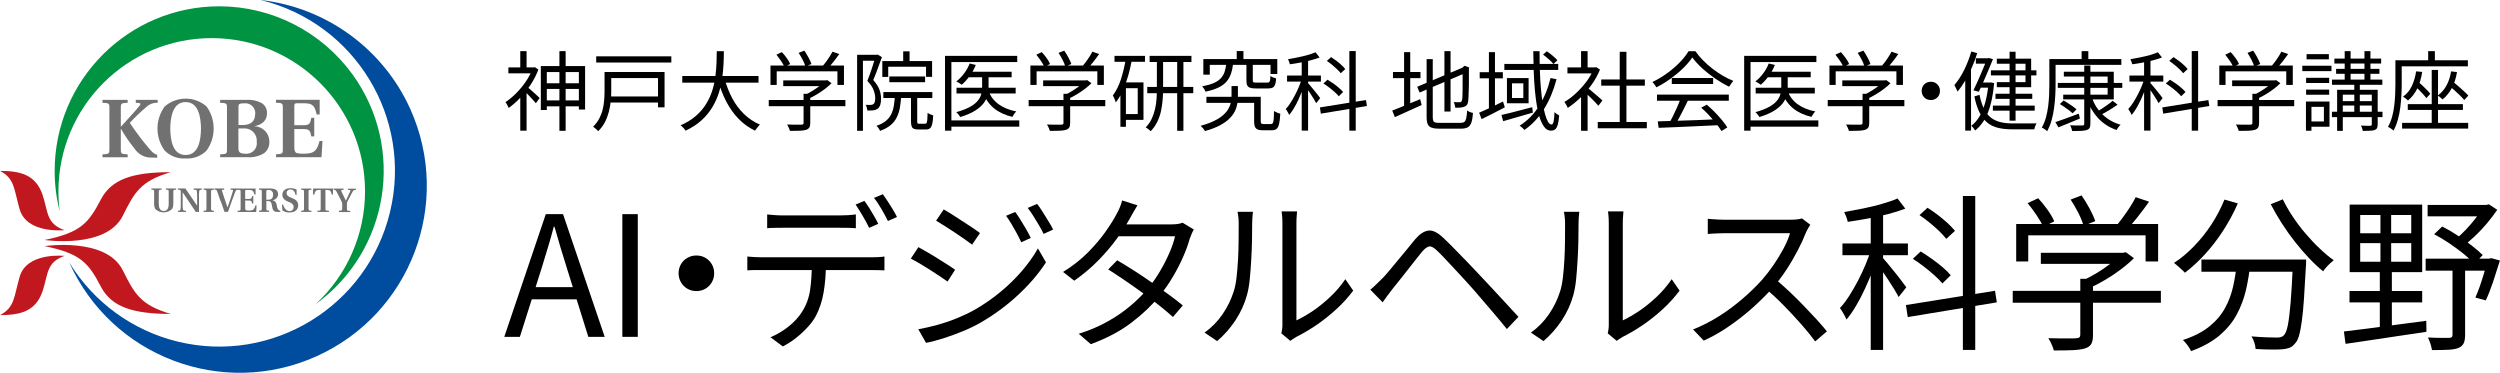 <?xml version="1.0" encoding="UTF-8"?>
<svg id="_レイヤー_2" data-name="レイヤー 2" xmlns="http://www.w3.org/2000/svg" viewBox="0 0 317.43 47.34">
  <defs>
    <style>
      .cls-1 {
        fill: #c1181f;
      }

      .cls-1, .cls-2, .cls-3, .cls-4, .cls-5 {
        stroke-width: 0px;
      }

      .cls-2 {
        fill: #000;
      }

      .cls-3 {
        fill: #009341;
      }

      .cls-4 {
        fill: #727171;
      }

      .cls-5 {
        fill: #004c9e;
      }
    </style>
  </defs>
  <g id="_フッター" data-name="フッター">
    <g>
      <g>
        <g>
          <path class="cls-2" d="M67.59,8.56h.17l.15-.03.45.3c-.25.67-.58,1.31-.98,1.92-.41.61-.85,1.17-1.34,1.68-.48.51-.97.93-1.45,1.28-.03-.08-.07-.17-.12-.26s-.1-.19-.15-.28c-.05-.09-.1-.16-.15-.2.46-.3.91-.67,1.36-1.12s.85-.94,1.22-1.47c.37-.54.65-1.08.86-1.63v-.17ZM64.55,8.56h3.32v.75h-3.32v-.75ZM66.06,6.49h.8v2.44h-.8v-2.44ZM66.06,11.86l.8-.98v5.71h-.8v-4.73ZM66.95,11.05c.08.05.19.14.34.27s.3.27.47.42c.17.15.32.29.46.42.14.13.24.22.3.28l-.48.67c-.08-.1-.19-.23-.32-.37s-.28-.3-.43-.47c-.15-.17-.3-.32-.44-.46s-.25-.25-.34-.34l.46-.41ZM68.67,8.39h5.62v5.52h-.79v-4.76h-4.07v4.82h-.76v-5.58ZM69.06,12.75h4.96v.75h-4.96v-.75ZM69.07,10.57h4.83v.72h-4.83v-.72ZM71.03,6.49h.79v10.12h-.79V6.49Z"/>
          <path class="cls-2" d="M76.77,9.14h.84v2.51c0,.37-.02.78-.07,1.23-.04.44-.12.89-.24,1.34s-.28.88-.5,1.3c-.22.42-.5.8-.85,1.14-.04-.06-.1-.12-.18-.2-.08-.07-.16-.15-.25-.21-.08-.07-.16-.12-.21-.16.32-.32.58-.67.78-1.04.19-.37.34-.75.43-1.14.1-.39.16-.78.19-1.17.03-.38.05-.75.05-1.09v-2.5ZM75.7,7.15h9.54v.79h-9.54v-.79ZM77.26,12.25h6.65v.77h-6.65v-.77ZM77.32,9.14h7.06v4.49h-.83v-3.72h-6.24v-.77Z"/>
          <path class="cls-2" d="M91.02,6.5h.89c0,.48-.01,1.01-.04,1.59-.03.58-.08,1.19-.17,1.82s-.23,1.26-.43,1.89-.48,1.25-.84,1.84c-.36.59-.81,1.14-1.36,1.64s-1.22.94-2.02,1.31c-.07-.11-.16-.23-.28-.36-.12-.13-.24-.24-.35-.32.78-.34,1.43-.74,1.96-1.21s.97-.98,1.3-1.54c.34-.56.6-1.13.78-1.73.18-.59.31-1.19.38-1.78.07-.59.12-1.15.14-1.69.02-.54.03-1.02.03-1.46ZM86.63,9.65h9.68v.85h-9.68v-.85ZM91.99,9.99c.25.89.58,1.71.98,2.48.41.77.91,1.44,1.5,2.01s1.26,1.02,2.02,1.34c-.07.06-.14.13-.21.23-.08.09-.15.18-.23.28-.07.1-.13.18-.18.26-.79-.38-1.49-.88-2.1-1.51-.6-.62-1.12-1.35-1.55-2.18s-.78-1.73-1.06-2.72l.81-.2Z"/>
          <path class="cls-2" d="M97.61,12.7h9.73v.78h-9.73v-.78ZM97.83,8.32h9.33v2.46h-.83v-1.72h-7.71v1.72h-.79v-2.46ZM98.59,6.94l.69-.32c.21.23.42.48.62.76.2.28.35.53.43.75l-.73.36c-.09-.21-.23-.47-.43-.76-.2-.29-.4-.56-.59-.8ZM99.45,10.21h5.46v.73h-5.46v-.73ZM102.04,11.91h.84v3.71c0,.25-.04.44-.12.57s-.22.23-.42.3c-.2.06-.46.09-.79.11-.33.01-.74.02-1.25.02-.03-.12-.08-.25-.15-.41-.07-.15-.14-.29-.21-.4.29,0,.55.01.8.02.25,0,.46,0,.64,0s.31,0,.38,0c.11,0,.18-.03.22-.06.04-.03.05-.09.05-.16v-3.7ZM101.41,6.71l.72-.28c.18.26.36.56.53.88.17.32.3.59.37.82l-.77.31c-.06-.23-.17-.52-.34-.84s-.34-.62-.51-.88ZM104.66,10.21h.2l.18-.04.54.4c-.25.25-.54.5-.86.74-.33.25-.67.47-1.03.69s-.71.4-1.06.55c-.06-.08-.13-.17-.23-.26-.09-.09-.17-.17-.24-.22.31-.14.62-.3.94-.5.32-.19.61-.39.89-.6.27-.21.5-.41.67-.6v-.15ZM105.69,6.56l.87.3c-.23.34-.49.68-.76,1.02-.27.34-.53.64-.75.88l-.66-.29c.15-.17.3-.37.47-.59s.32-.45.47-.68.27-.45.37-.64Z"/>
          <path class="cls-2" d="M108.84,6.96h2.58v.75h-1.85v8.9h-.74V6.96ZM111.18,6.96h.14l.12-.03.54.32c-.11.3-.23.62-.35.96s-.25.68-.37,1.01c-.13.33-.25.65-.38.94.4.46.67.88.8,1.27.13.39.19.76.19,1.11,0,.29-.03.55-.1.77-.07.22-.18.38-.34.5-.07.05-.16.09-.26.13s-.2.06-.31.07c-.23.02-.47.03-.74.02,0-.1-.03-.22-.06-.36-.03-.14-.08-.26-.15-.36.12,0,.24.01.35.01h.29c.15,0,.26-.04.35-.1.09-.07.15-.17.18-.3.03-.14.05-.28.05-.45,0-.31-.07-.64-.2-1.01s-.4-.76-.8-1.19c.1-.25.2-.52.3-.8.1-.28.19-.56.29-.84s.18-.54.25-.79c.08-.25.15-.47.2-.65v-.23ZM113.65,12.01h.79c-.03.59-.09,1.13-.17,1.61-.08.48-.22.91-.41,1.29s-.45.71-.79.99c-.34.28-.78.52-1.33.72-.02-.07-.06-.14-.11-.22s-.11-.16-.17-.24c-.06-.08-.12-.14-.18-.18.49-.17.89-.37,1.19-.62s.53-.52.69-.85.27-.69.34-1.11c.07-.42.11-.88.14-1.4ZM112.04,7.75h6.31v2.01h-.77v-1.29h-4.8v1.3h-.75v-2.02ZM112.16,11.69h6.22v.75h-6.22v-.75ZM112.92,9.71h4.54v.73h-4.54v-.73ZM114.68,6.52h.81v1.64h-.81v-1.64ZM115.68,11.96h.78v3.44c0,.14.01.23.04.26.03.04.1.05.22.05h.75c.08,0,.14-.03.18-.1.04-.07.07-.2.09-.39.02-.2.03-.49.04-.89.06.04.13.09.21.13s.17.08.26.11c.09.03.17.06.24.08-.02.47-.06.84-.13,1.1-.06.26-.16.45-.28.54-.12.1-.3.15-.52.15h-.95c-.25,0-.44-.03-.58-.09s-.23-.17-.28-.32c-.05-.15-.08-.37-.08-.64v-3.44Z"/>
          <path class="cls-2" d="M119.99,7.09h9.17v.79h-8.36v8.71h-.81V7.09ZM120.51,15.29h8.91v.79h-8.91v-.79ZM123.12,8.06l.78.19c-.2.5-.46.97-.78,1.4-.32.44-.65.81-1.01,1.11-.05-.04-.12-.08-.2-.14s-.17-.11-.26-.16c-.09-.05-.17-.09-.23-.12.36-.27.69-.61.99-1.01.3-.4.54-.82.7-1.26ZM124.71,9.36h.81v1.75c0,.33-.04.66-.13,1-.08.34-.25.67-.5,1s-.61.64-1.08.94c-.48.3-1.1.57-1.88.81-.04-.06-.08-.13-.14-.2-.06-.08-.12-.15-.18-.23-.06-.07-.13-.14-.19-.19.75-.21,1.34-.44,1.78-.69.44-.25.77-.52.98-.8.22-.28.36-.56.42-.85s.1-.55.1-.81v-1.74ZM121.45,11.14h7.51v.73h-7.51v-.73ZM122.9,9.11h5.55v.7h-5.55v-.7ZM125.53,11.6c.27.68.7,1.23,1.3,1.66.59.42,1.33.72,2.21.89-.09.08-.18.19-.27.32-.1.14-.17.26-.23.37-.93-.22-1.71-.58-2.33-1.09s-1.08-1.17-1.39-1.99l.72-.15Z"/>
          <path class="cls-2" d="M130.61,12.7h9.73v.78h-9.73v-.78ZM130.83,8.32h9.33v2.46h-.83v-1.72h-7.71v1.72h-.79v-2.46ZM131.59,6.94l.69-.32c.21.23.42.48.62.76.2.28.35.53.43.75l-.73.36c-.09-.21-.23-.47-.43-.76-.2-.29-.4-.56-.59-.8ZM132.45,10.21h5.46v.73h-5.46v-.73ZM135.04,11.91h.84v3.71c0,.25-.04.44-.12.57s-.22.23-.42.3c-.2.06-.46.09-.79.11-.33.01-.74.02-1.25.02-.03-.12-.08-.25-.15-.41-.07-.15-.14-.29-.21-.4.29,0,.55.01.8.02.25,0,.46,0,.64,0s.31,0,.38,0c.11,0,.18-.03.22-.06.04-.03.05-.09.05-.16v-3.7ZM134.41,6.71l.72-.28c.18.26.36.56.53.88.17.32.3.59.37.82l-.77.31c-.06-.23-.17-.52-.34-.84s-.34-.62-.51-.88ZM137.66,10.21h.2l.18-.04.54.4c-.25.25-.54.5-.86.74-.33.25-.67.47-1.03.69s-.71.4-1.06.55c-.06-.08-.13-.17-.23-.26-.09-.09-.17-.17-.24-.22.31-.14.62-.3.94-.5.32-.19.61-.39.89-.6.27-.21.5-.41.67-.6v-.15ZM138.69,6.56l.87.3c-.23.34-.49.68-.76,1.02-.27.34-.53.64-.75.88l-.66-.29c.15-.17.3-.37.47-.59s.32-.45.47-.68.27-.45.37-.64Z"/>
          <path class="cls-2" d="M142.95,7.45l.76.17c-.12.69-.28,1.36-.47,2.02-.19.66-.41,1.28-.67,1.85s-.55,1.08-.9,1.52c-.01-.07-.04-.17-.09-.28-.04-.11-.09-.22-.14-.34s-.1-.21-.14-.27c.43-.57.77-1.26,1.03-2.07.26-.82.47-1.68.62-2.6ZM141.51,7.09h3.87v.76h-3.87v-.76ZM142.26,10.46h.7v5.64h-.7v-5.64ZM142.61,10.46h2.58v4.76h-2.58v-.74h1.85v-3.28h-1.85v-.75ZM146.9,7.44h.78v3.86c0,.46-.02.92-.06,1.4-.04.48-.11.95-.21,1.42s-.26.91-.47,1.35c-.21.43-.49.83-.83,1.19-.04-.04-.1-.1-.18-.16-.08-.06-.15-.12-.23-.18-.08-.05-.15-.1-.23-.14.32-.33.58-.7.76-1.09s.33-.82.43-1.25c.1-.43.16-.87.19-1.3.03-.43.04-.85.04-1.25v-3.85ZM145.67,11.04h5.84v.79h-5.84v-.79ZM145.97,7.09h5.31v.78h-5.31v-.78ZM149.47,7.4h.79v9.21h-.79V7.4Z"/>
          <path class="cls-2" d="M156.35,10.93h.83v1.33c0,.3-.03.61-.08.93-.06.32-.16.64-.32.96-.16.32-.4.63-.7.93-.31.3-.71.58-1.21.85-.5.26-1.12.5-1.87.71-.06-.1-.14-.22-.25-.35-.11-.13-.21-.24-.3-.32.7-.19,1.28-.4,1.75-.64.47-.23.85-.48,1.14-.75.29-.26.51-.53.65-.8.15-.27.25-.53.3-.79.05-.26.08-.51.08-.74v-1.32ZM155.71,8.04h.87c-.06.49-.15.93-.28,1.31-.13.39-.32.72-.57,1.02-.25.29-.6.54-1.03.75s-.98.38-1.64.52c-.03-.1-.09-.22-.18-.36s-.17-.24-.25-.31c.6-.12,1.09-.26,1.47-.42.38-.16.68-.37.9-.6.22-.24.39-.51.49-.83.1-.31.18-.67.22-1.08ZM152.79,7.5h9.39v1.9h-.86v-1.16h-7.71v1.24h-.82v-1.99ZM153.18,12.29h6.49v.77h-6.49v-.77ZM157.03,6.48h.85v1.5h-.85v-1.5ZM158.25,8.05h.82v2.14c0,.13.03.22.08.25.05.04.18.05.37.05h1.38c.1,0,.18-.02.24-.06.06-.04.09-.12.12-.24s.04-.3.04-.54c.07.04.14.09.23.13.08.04.17.08.26.1s.17.05.25.08c-.02.33-.07.59-.14.78s-.18.32-.32.39c-.14.07-.34.1-.58.1h-1.55c-.32,0-.56-.03-.73-.09s-.29-.16-.36-.31c-.07-.15-.1-.36-.1-.63v-2.16ZM159.22,12.29h.86v3.1c0,.15.02.24.07.29.04.04.14.07.29.07h.94c.1,0,.18-.04.23-.12s.09-.23.11-.47.04-.59.04-1.07c.07.05.15.1.24.14.09.04.19.08.29.12.1.04.19.07.27.09-.03.56-.08.99-.15,1.29-.07.3-.18.51-.32.63-.15.12-.35.18-.62.18h-1.14c-.28,0-.5-.03-.65-.1s-.27-.18-.34-.35c-.07-.17-.1-.4-.1-.7v-3.11Z"/>
          <path class="cls-2" d="M165.32,9.89l.52.22c-.11.39-.25.79-.41,1.21-.16.41-.34.82-.52,1.23s-.38.79-.59,1.14c-.21.36-.42.66-.63.91-.04-.11-.11-.24-.19-.38s-.16-.27-.24-.38c.21-.22.41-.48.6-.79.2-.31.39-.64.58-1s.36-.72.51-1.09c.15-.37.28-.72.37-1.06ZM163.42,9.59h4.3v.77h-4.3v-.77ZM167.04,6.64l.51.66c-.34.13-.72.25-1.14.36-.43.11-.87.21-1.32.29s-.89.16-1.32.21c-.01-.09-.05-.19-.09-.32-.05-.12-.09-.23-.14-.32.41-.07.83-.15,1.27-.24.44-.09.85-.19,1.24-.3.39-.11.72-.23,1-.35ZM165.28,7.4h.81v9.18h-.81V7.4ZM166.04,10.5c.07.08.19.21.34.39s.31.37.48.58c.17.21.32.41.47.59.14.19.24.32.3.4l-.51.64c-.07-.13-.16-.3-.29-.51s-.27-.43-.42-.66-.29-.44-.43-.64c-.14-.2-.24-.35-.32-.45l.38-.35ZM167.59,13.64l5.85-.94.12.76-5.85.97-.12-.79ZM168.04,10.6l.52-.48c.23.14.48.3.74.48.26.18.49.37.71.56s.4.36.53.52l-.55.54c-.13-.16-.31-.34-.52-.53-.22-.19-.45-.39-.7-.58-.25-.19-.49-.36-.73-.51ZM168.48,7.73l.53-.48c.22.14.45.3.68.47s.45.36.64.54c.2.18.36.35.48.51l-.57.53c-.11-.15-.26-.31-.46-.5s-.41-.37-.63-.56c-.23-.19-.45-.35-.67-.5ZM171.33,6.48h.81v10.11h-.81V6.48Z"/>
          <path class="cls-2" d="M176.77,14.04c.29-.11.63-.24,1.02-.4.39-.16.79-.33,1.23-.51s.87-.36,1.3-.54l.19.74c-.59.27-1.18.54-1.78.81-.6.27-1.14.51-1.62.73l-.33-.82ZM176.87,9.14h3.49v.78h-3.49v-.78ZM178.28,6.62h.78v7.14h-.78v-7.14ZM179.94,11.02l5.92-2.5.32.7-5.93,2.53-.31-.74ZM181.13,7.51h.79v7.37c0,.2.02.35.07.46.04.11.13.18.25.21.12.04.31.05.56.05h2.65c.22,0,.38-.04.49-.13.11-.08.18-.24.23-.47.05-.23.09-.55.12-.97.1.07.21.14.36.2s.27.09.38.11c-.04.51-.1.91-.2,1.2s-.25.5-.46.62-.5.18-.89.18h-2.72c-.42,0-.75-.04-.98-.13-.24-.08-.41-.23-.5-.45-.1-.21-.14-.52-.14-.92v-7.35ZM183.4,6.49h.78v7.67h-.78v-7.67ZM185.72,8.63h-.09l.19-.16.15-.12.58.22-.04.15c0,.52,0,1.01,0,1.46,0,.45,0,.87-.02,1.23,0,.37-.02.67-.03.92s-.03.42-.04.53c-.03.22-.1.39-.2.5-.1.11-.24.19-.41.23-.15.04-.32.07-.51.08-.19,0-.37.01-.52.01-.01-.11-.04-.24-.07-.37-.03-.14-.08-.26-.13-.35.13,0,.27.01.42.02s.25,0,.31,0c.09,0,.16-.02.21-.05.06-.04.09-.12.12-.24.02-.07.04-.22.05-.45.01-.22.02-.51.02-.86,0-.35,0-.76,0-1.22v-1.52Z"/>
          <path class="cls-2" d="M187.81,14.31c.39-.16.85-.37,1.39-.62.54-.25,1.09-.52,1.64-.8l.23.74c-.51.26-1.02.53-1.53.79s-.99.5-1.42.71l-.31-.81ZM187.88,9.17h2.94v.78h-2.94v-.78ZM189.05,6.62h.77v7.37h-.77v-7.37ZM190.64,14.6c.33-.07.71-.16,1.13-.27.42-.11.87-.22,1.35-.35.48-.12.95-.25,1.43-.37l.08.69c-.66.19-1.32.38-1.98.57-.66.19-1.26.36-1.79.52l-.21-.79ZM191.01,8.12h6.84v.76h-6.84v-.76ZM191.34,9.91h2.75v3.2h-2.75v-3.2ZM191.98,10.58v1.86h1.44v-1.86h-1.44ZM196.89,9.91l.75.15c-.38,1.43-.91,2.69-1.58,3.77-.67,1.09-1.51,1.98-2.5,2.67-.04-.04-.09-.1-.17-.18-.07-.07-.15-.14-.23-.21-.08-.07-.15-.12-.21-.15,1-.63,1.82-1.46,2.46-2.49.65-1.03,1.14-2.22,1.47-3.57ZM194.69,6.5h.79c0,.87.01,1.7.04,2.49.03.8.07,1.54.13,2.23.06.69.13,1.32.23,1.88.09.56.2,1.04.31,1.45.12.41.25.72.38.94s.29.32.44.32c.11,0,.19-.12.25-.36.06-.24.09-.65.12-1.22.08.09.18.17.29.25.11.08.21.14.3.18-.04.49-.09.88-.17,1.15-.08.28-.19.48-.32.6-.14.12-.33.18-.56.18-.29,0-.54-.12-.76-.37-.22-.25-.41-.6-.58-1.05-.17-.45-.3-.99-.42-1.61-.11-.62-.2-1.31-.27-2.06-.07-.75-.12-1.56-.15-2.4-.03-.85-.05-1.71-.06-2.6ZM195.93,6.93l.47-.42c.24.16.49.35.75.57.26.22.46.41.6.57l-.51.48c-.14-.18-.33-.38-.58-.6-.25-.22-.5-.42-.74-.6Z"/>
          <path class="cls-2" d="M202.36,8.56h.18l.15-.03.46.31c-.27.67-.63,1.32-1.07,1.93-.44.61-.92,1.17-1.45,1.67s-1.05.92-1.57,1.26c-.03-.08-.07-.17-.12-.26s-.1-.19-.16-.28c-.05-.09-.1-.16-.15-.21.5-.29.99-.66,1.47-1.11s.93-.94,1.33-1.47c.4-.54.71-1.09.92-1.64v-.17ZM199.02,8.56h3.65v.76h-3.65v-.76ZM200.75,6.49h.83v2.44h-.83v-2.44ZM200.75,11.85l.83-.97v5.73h-.83v-4.76ZM201.5,11.09c.1.07.23.18.42.33.18.15.38.32.59.5.21.18.41.35.58.5.18.15.3.27.37.34l-.51.67c-.1-.12-.23-.26-.4-.44-.17-.18-.35-.36-.54-.55-.19-.19-.38-.37-.56-.53-.18-.17-.32-.29-.44-.39l.47-.43ZM202.87,15.49h6.23v.8h-6.23v-.8ZM203.31,10.09h5.54v.79h-5.54v-.79ZM205.66,6.58h.85v9.29h-.85V6.58Z"/>
          <path class="cls-2" d="M214.87,7.3c-.29.44-.68.89-1.16,1.36s-1.01.91-1.59,1.33-1.19.79-1.81,1.1c-.04-.07-.08-.15-.14-.23-.05-.08-.11-.16-.18-.24-.06-.08-.12-.15-.18-.21.64-.3,1.25-.67,1.84-1.09.59-.43,1.13-.89,1.61-1.38.48-.49.86-.97,1.14-1.44h.86c.29.41.63.8,1,1.18.37.38.77.73,1.2,1.06s.86.62,1.3.88c.44.26.89.48,1.33.65-.1.1-.19.22-.28.36-.09.14-.18.26-.26.38-.56-.27-1.14-.61-1.73-1.01-.59-.4-1.14-.83-1.66-1.3-.51-.47-.94-.94-1.29-1.41ZM210.39,12.01h9.12v.78h-9.12v-.78ZM210.48,15.41c.65-.02,1.4-.05,2.25-.07s1.76-.06,2.72-.09c.96-.04,1.92-.08,2.87-.12l-.02.76c-.92.04-1.86.09-2.79.13-.94.04-1.83.08-2.67.12-.84.03-1.59.06-2.24.09l-.11-.81ZM213.4,12.51l.92.26c-.17.34-.35.71-.54,1.09-.19.38-.39.76-.58,1.12s-.38.68-.57.96l-.73-.25c.18-.29.36-.62.54-.99s.36-.75.53-1.14c.17-.39.31-.74.42-1.05ZM212.27,9.9h5.25v.77h-5.25v-.77ZM216.01,13.67l.7-.38c.34.29.68.6,1.02.95.33.34.64.69.92,1.02.28.34.5.64.67.92l-.74.46c-.17-.28-.39-.59-.67-.94s-.58-.7-.91-1.06c-.33-.36-.66-.68-1-.97Z"/>
          <path class="cls-2" d="M221.46,7.09h9.17v.79h-8.36v8.71h-.81V7.09ZM221.97,15.29h8.91v.79h-8.91v-.79ZM224.58,8.06l.78.19c-.2.5-.46.97-.78,1.4-.32.44-.65.81-1.01,1.11-.05-.04-.12-.08-.2-.14s-.17-.11-.26-.16c-.09-.05-.17-.09-.23-.12.36-.27.69-.61.99-1.01.3-.4.54-.82.7-1.26ZM226.18,9.36h.81v1.75c0,.33-.04.66-.13,1-.08.34-.25.67-.5,1s-.61.64-1.08.94c-.48.3-1.1.57-1.88.81-.04-.06-.08-.13-.14-.2-.06-.08-.12-.15-.18-.23-.06-.07-.13-.14-.19-.19.75-.21,1.34-.44,1.78-.69.44-.25.77-.52.98-.8.22-.28.36-.56.42-.85s.1-.55.1-.81v-1.74ZM222.92,11.14h7.51v.73h-7.51v-.73ZM224.36,9.11h5.55v.7h-5.55v-.7ZM226.99,11.6c.27.68.7,1.23,1.3,1.66.59.42,1.33.72,2.21.89-.09.08-.18.19-.27.32-.1.14-.17.26-.23.37-.93-.22-1.71-.58-2.33-1.09s-1.08-1.17-1.39-1.99l.72-.15Z"/>
          <path class="cls-2" d="M232.07,12.7h9.73v.78h-9.73v-.78ZM232.29,8.32h9.33v2.46h-.83v-1.72h-7.71v1.72h-.79v-2.46ZM233.05,6.94l.69-.32c.21.23.42.48.62.76.2.28.35.53.43.75l-.73.36c-.09-.21-.23-.47-.43-.76-.2-.29-.4-.56-.59-.8ZM233.92,10.21h5.46v.73h-5.46v-.73ZM236.5,11.91h.84v3.71c0,.25-.04.44-.12.57s-.22.23-.42.3c-.2.06-.46.09-.79.11-.33.01-.74.02-1.25.02-.03-.12-.08-.25-.15-.41-.07-.15-.14-.29-.21-.4.29,0,.55.01.8.02.25,0,.46,0,.64,0s.31,0,.38,0c.11,0,.18-.03.22-.06.04-.03.05-.09.05-.16v-3.7ZM235.88,6.71l.72-.28c.18.26.36.56.53.88.17.32.3.59.37.82l-.77.31c-.06-.23-.17-.52-.34-.84s-.34-.62-.51-.88ZM239.12,10.21h.2l.18-.04.54.4c-.25.25-.54.5-.86.74-.33.25-.67.47-1.03.69s-.71.4-1.06.55c-.06-.08-.13-.17-.23-.26-.09-.09-.17-.17-.24-.22.31-.14.62-.3.94-.5.32-.19.61-.39.89-.6.27-.21.5-.41.67-.6v-.15ZM240.16,6.56l.87.3c-.23.34-.49.68-.76,1.02-.27.34-.53.64-.75.88l-.66-.29c.15-.17.3-.37.47-.59s.32-.45.47-.68.27-.45.37-.64Z"/>
          <path class="cls-2" d="M245.16,10.38c.22,0,.42.05.59.15.18.1.31.24.42.42.1.18.15.37.15.59s-.05.41-.15.59c-.1.18-.24.32-.42.42-.18.1-.37.15-.59.15s-.41-.05-.59-.15-.32-.24-.42-.42c-.1-.18-.15-.38-.15-.59s.05-.42.15-.59c.1-.18.24-.32.42-.42.18-.1.38-.15.59-.15Z"/>
          <path class="cls-2" d="M250.3,6.54l.75.21c-.18.61-.41,1.21-.67,1.8-.26.59-.54,1.15-.85,1.68-.31.52-.63.99-.98,1.4-.02-.07-.06-.15-.11-.25-.05-.1-.1-.21-.15-.32s-.1-.2-.14-.26c.45-.52.87-1.16,1.24-1.91.37-.75.68-1.54.91-2.35ZM249.53,9.33l.73-.73v.02s.01,7.96.01,7.96h-.74v-7.26ZM252.49,10.48h.13l.13-.02.45.09c-.13,1.53-.4,2.78-.79,3.75-.4.97-.94,1.73-1.62,2.27-.04-.06-.08-.12-.14-.2-.06-.07-.11-.15-.17-.22-.06-.07-.12-.13-.18-.18.4-.29.74-.69,1.04-1.19s.55-1.1.74-1.8c.19-.7.32-1.48.4-2.35v-.14ZM252.29,7.4h.11l.12-.04.53.15c-.15.38-.32.81-.53,1.29-.21.48-.42.96-.63,1.46-.22.5-.43.96-.63,1.39l-.69-.18c.15-.32.31-.66.48-1.02.17-.37.33-.73.48-1.1s.3-.71.43-1.03c.13-.32.24-.59.33-.82v-.1ZM251.34,12.02c.15.74.34,1.35.59,1.83s.54.85.89,1.11c.35.26.75.44,1.2.55.45.11.96.16,1.51.16h1.09c.26,0,.52,0,.79,0,.27,0,.51,0,.72,0s.36,0,.45-.01c-.04.07-.08.14-.12.24s-.08.19-.1.28c-.03.09-.05.18-.07.24h-2.79c-.66,0-1.25-.06-1.77-.18-.52-.12-.97-.33-1.36-.64s-.72-.73-1-1.27c-.28-.54-.51-1.24-.68-2.09l.64-.2ZM250.88,7.4h1.59v.68h-1.59v-.68ZM251.29,10.48h1.41v.65h-1.41v-.65ZM252.79,8.93h5.78v.64h-5.78v-.64ZM253.04,13.41h5.31v.64h-5.31v-.64ZM253.37,11.9h4.67v.65h-4.67v-.65ZM253.54,7.45h4.36v3.62h-4.36v-.64h3.64v-2.34h-3.64v-.64ZM255.16,6.57h.76v8.75h-.76V6.57Z"/>
          <path class="cls-2" d="M260.21,7.5h.79v3.26c0,.43-.01.9-.04,1.41-.03.51-.08,1.03-.15,1.56-.07.53-.18,1.05-.32,1.55-.14.5-.33.96-.56,1.38-.05-.05-.12-.11-.2-.17-.08-.06-.17-.11-.25-.17-.09-.05-.16-.09-.23-.12.23-.4.4-.82.53-1.29.12-.46.22-.94.28-1.42s.1-.96.12-1.43c.02-.47.03-.9.03-1.3v-3.26ZM260.6,7.5h8.75v.74h-8.75v-.74ZM260.97,15.51c.37-.12.83-.28,1.36-.48.53-.19,1.07-.39,1.62-.6l.14.62c-.48.2-.95.4-1.42.59-.47.2-.91.37-1.31.53l-.38-.66ZM261.28,10.53h8.19v.63h-8.19v-.63ZM261.55,13.2l.47-.44c.19.1.39.22.59.36s.4.27.59.4c.19.13.34.26.46.37l-.51.5c-.11-.12-.26-.25-.44-.38-.18-.14-.38-.28-.58-.42-.21-.14-.4-.27-.58-.38ZM262.05,9.11h6.34v3.51h-6.42v-.6h5.64v-2.3h-5.56v-.6ZM264.63,8.32h.79v7.35c0,.26-.03.45-.1.57s-.19.21-.37.27-.41.09-.71.11c-.3.01-.68.02-1.13.02-.02-.1-.06-.21-.1-.36-.05-.14-.11-.27-.17-.37.23,0,.46.01.67.02s.39,0,.55,0c.16,0,.27,0,.33,0,.1,0,.16-.02.2-.05.04-.04.05-.1.05-.19v-7.35ZM264.31,6.49h.85v1.41h-.85v-1.41ZM265.61,12.39c.29.84.74,1.55,1.37,2.16.62.6,1.38,1.03,2.28,1.29-.09.07-.18.18-.28.31-.1.13-.18.25-.23.36-.92-.32-1.7-.82-2.34-1.5-.63-.68-1.11-1.49-1.44-2.45l.64-.16ZM268.25,12.8l.62.49c-.34.24-.7.48-1.1.72s-.76.44-1.1.61l-.47-.43c.22-.11.46-.25.71-.41.25-.17.5-.33.74-.51s.44-.33.61-.48Z"/>
          <path class="cls-2" d="M272.29,9.89l.52.22c-.11.39-.25.79-.41,1.21-.16.41-.34.82-.52,1.23-.19.41-.39.79-.59,1.14-.21.36-.42.66-.63.91-.04-.11-.11-.24-.19-.38-.08-.15-.16-.27-.24-.38.21-.22.41-.48.61-.79.2-.31.39-.64.58-1,.19-.36.36-.72.51-1.09.15-.37.28-.72.37-1.06ZM270.38,9.59h4.3v.77h-4.3v-.77ZM274,6.64l.51.66c-.34.13-.72.25-1.14.36-.43.11-.87.21-1.32.29-.45.08-.89.16-1.32.21-.02-.09-.05-.19-.09-.32-.05-.12-.09-.23-.14-.32.41-.07.83-.15,1.27-.24s.85-.19,1.24-.3c.39-.11.72-.23,1-.35ZM272.24,7.4h.81v9.18h-.81V7.4ZM273,10.5c.07.08.19.21.34.39s.31.37.48.58c.17.21.32.41.47.59.14.19.24.32.3.4l-.51.64c-.07-.13-.16-.3-.29-.51-.13-.21-.27-.43-.42-.66-.15-.23-.29-.44-.43-.64-.14-.2-.24-.35-.32-.45l.38-.35ZM274.55,13.64l5.85-.94.12.76-5.85.97-.12-.79ZM275,10.6l.52-.48c.23.14.48.3.74.48.26.18.5.37.71.56.22.19.4.36.53.52l-.55.54c-.13-.16-.31-.34-.52-.53-.22-.19-.45-.39-.7-.58-.25-.19-.49-.36-.73-.51ZM275.44,7.73l.53-.48c.22.14.45.3.68.47.23.18.45.36.64.54s.36.35.48.51l-.57.53c-.11-.15-.26-.31-.46-.5-.19-.19-.41-.37-.63-.56-.23-.19-.45-.35-.67-.5ZM278.29,6.48h.81v10.11h-.81V6.48Z"/>
          <path class="cls-2" d="M281.57,12.7h9.73v.78h-9.73v-.78ZM281.79,8.32h9.33v2.46h-.83v-1.72h-7.71v1.72h-.79v-2.46ZM282.55,6.94l.69-.32c.21.23.42.48.62.76.2.28.35.53.43.75l-.73.36c-.09-.21-.23-.47-.43-.76-.2-.29-.4-.56-.59-.8ZM283.42,10.21h5.46v.73h-5.46v-.73ZM286,11.91h.84v3.71c0,.25-.04.44-.12.57s-.22.23-.42.3c-.2.06-.46.09-.79.11-.33.01-.74.02-1.25.02-.03-.12-.08-.25-.15-.41-.07-.15-.14-.29-.21-.4.29,0,.55.01.8.02.25,0,.46,0,.64,0s.31,0,.38,0c.11,0,.18-.03.22-.06.04-.03.05-.09.05-.16v-3.7ZM285.38,6.71l.71-.28c.18.26.36.56.53.88.17.32.29.59.37.82l-.77.31c-.06-.23-.17-.52-.34-.84s-.34-.62-.51-.88ZM288.62,10.21h.2l.18-.04.54.4c-.25.25-.54.5-.86.74s-.67.47-1.03.69c-.36.21-.71.4-1.06.55-.06-.08-.13-.17-.23-.26-.09-.09-.17-.17-.24-.22.31-.14.62-.3.94-.5.32-.19.61-.39.89-.6s.5-.41.67-.6v-.15ZM289.66,6.56l.87.3c-.24.34-.49.68-.76,1.02-.28.34-.53.64-.75.88l-.66-.29c.15-.17.3-.37.47-.59s.32-.45.47-.68c.15-.23.27-.45.37-.64Z"/>
          <path class="cls-2" d="M292.33,8.35h3.7v.68h-3.7v-.68ZM292.79,12.89h.7v3.71h-.7v-3.71ZM292.81,9.88h2.93v.66h-2.93v-.66ZM292.81,11.38h2.93v.65h-2.93v-.65ZM292.87,6.87h2.83v.66h-2.83v-.66ZM293.2,12.89h2.58v3.2h-2.58v-.67h1.87v-1.85h-1.87v-.68ZM296.09,14.19h6.42v.68h-6.42v-.68ZM296.1,10.11h6.39v.66h-6.39v-.66ZM296.4,7.44h5.94v.63h-5.94v-.63ZM296.62,8.74h5.5v.63h-5.5v-.63ZM296.76,11.4h4.66v.62h-3.95v4.6h-.72v-5.21ZM297.14,12.84h4.46v.56h-4.46v-.56ZM297.71,6.49h.75v3.92h-.75v-3.92ZM298.93,10.42h.7v4.17h-.7v-4.17ZM301.14,11.4h.76v4.38c0,.21-.03.36-.08.47-.05.11-.15.19-.3.26-.15.05-.34.08-.59.09-.25.01-.56.02-.93.02-.01-.1-.04-.22-.08-.34-.04-.12-.09-.23-.14-.33.27,0,.52.01.74.02.22,0,.37,0,.44,0,.07,0,.12-.02.15-.05.03-.03.04-.07.04-.14v-4.37ZM300.22,6.49h.76v3.92h-.76v-3.92Z"/>
          <path class="cls-2" d="M304.14,7.65h.81v3.06c0,.42-.01.89-.04,1.39-.03.5-.07,1.02-.14,1.55-.07.53-.17,1.04-.31,1.55s-.32.96-.55,1.38c-.05-.05-.12-.11-.2-.17-.08-.06-.17-.12-.26-.17s-.17-.1-.24-.13c.22-.4.39-.82.52-1.28.12-.46.22-.93.27-1.41.06-.48.1-.96.12-1.42.02-.46.03-.89.03-1.29v-3.06ZM304.58,7.65h8.77v.77h-8.77v-.77ZM305,15.6h8.39v.73h-8.39v-.73ZM306.78,9.06l.77.07c-.12.81-.33,1.51-.63,2.12-.3.61-.69,1.11-1.18,1.52-.04-.05-.09-.11-.17-.17s-.16-.12-.24-.18c-.08-.06-.15-.11-.21-.15.48-.34.85-.79,1.11-1.34.26-.55.45-1.17.55-1.87ZM305.72,13.22h7v.74h-7v-.74ZM306.51,10.8l.48-.47c.18.15.38.33.58.52.21.2.4.38.58.57s.33.35.43.49l-.5.55c-.11-.15-.25-.33-.43-.52s-.37-.39-.57-.59c-.2-.21-.4-.39-.59-.55ZM308.31,6.49h.85v1.69h-.85v-1.69ZM308.76,8.88h.8v7.07h-.8v-7.07ZM311.22,9.06l.75.09c-.12.76-.34,1.44-.65,2.02-.31.58-.7,1.07-1.19,1.46-.04-.05-.09-.11-.17-.17s-.15-.13-.23-.19-.14-.11-.2-.14c.46-.34.83-.77,1.11-1.28s.47-1.11.58-1.78ZM310.85,10.78l.51-.48c.23.18.48.39.74.61.26.22.5.44.74.66s.43.4.57.57l-.52.56c-.14-.17-.32-.36-.55-.59-.23-.22-.48-.45-.74-.69-.26-.23-.51-.45-.74-.64Z"/>
        </g>
        <g>
          <path class="cls-2" d="M64.03,42.77l5.27-15.58h2.19l5.29,15.58h-2.08l-2.72-8.72c-.28-.89-.55-1.77-.81-2.63-.26-.86-.51-1.74-.77-2.65h-.08c-.24.91-.49,1.79-.75,2.65-.26.86-.53,1.73-.8,2.63l-2.76,8.72h-1.98ZM66.77,38.01v-1.55h7.19v1.55h-7.19Z"/>
          <path class="cls-2" d="M79.02,42.77v-15.58h1.96v15.58h-1.96Z"/>
          <path class="cls-2" d="M88.42,32.44c.43,0,.81.1,1.15.3.34.2.61.47.81.81.2.34.3.72.3,1.15s-.1.79-.3,1.14c-.2.35-.47.62-.81.82-.34.2-.72.3-1.15.3s-.79-.1-1.14-.3c-.35-.2-.62-.47-.82-.82-.2-.35-.3-.73-.3-1.14s.1-.81.3-1.15c.2-.34.47-.61.82-.81.35-.2.73-.3,1.14-.3Z"/>
          <path class="cls-2" d="M94.88,32.57c.28.03.58.05.88.07.3.02.62.03.95.03h13.93c.23,0,.5,0,.81-.02.31-.01.6-.04.85-.08v1.76c-.23-.01-.49-.02-.8-.03-.31,0-.59-.01-.86-.01h-14.86c-.31,0-.61.02-.89.04v-1.76ZM97.39,27.23c.31.03.63.06.95.08.32.03.65.04.99.04h7.36c.3,0,.63-.01.99-.03.36-.02.69-.05.99-.1v1.76c-.31-.03-.64-.05-.99-.05-.35,0-.68-.01-.99-.01h-7.33c-.35,0-.7,0-1.03.01-.33,0-.64.02-.92.05v-1.76ZM104.87,33.44c0,1.33-.1,2.55-.29,3.67-.19,1.11-.52,2.12-.99,3.01-.25.47-.6.94-1.03,1.41-.43.47-.91.92-1.45,1.35-.53.43-1.1.79-1.71,1.11l-1.57-1.17c.82-.34,1.59-.8,2.32-1.38.72-.58,1.29-1.21,1.7-1.87.54-.85.88-1.79,1.02-2.82.14-1.03.21-2.13.21-3.31h1.79ZM109.76,25.51c.18.24.38.54.6.88.21.35.42.7.63,1.05.21.35.38.68.52.98l-1.15.51c-.21-.44-.48-.94-.81-1.5-.33-.56-.63-1.04-.91-1.46l1.13-.47ZM112.1,24.66c.18.25.39.56.62.91.23.35.45.71.66,1.05.21.35.38.66.51.93l-1.15.51c-.23-.47-.5-.97-.82-1.52-.32-.55-.63-1.02-.95-1.41l1.13-.47Z"/>
          <path class="cls-2" d="M116.61,31.38c.31.17.69.38,1.13.64.44.25.89.52,1.34.81.45.28.88.55,1.27.8.39.25.7.46.92.63l-.96,1.49c-.27-.2-.6-.42-.99-.68-.39-.25-.8-.52-1.24-.81-.44-.28-.87-.55-1.3-.8s-.8-.46-1.13-.63l.96-1.45ZM116.63,41.8c.78-.14,1.58-.33,2.4-.55.82-.23,1.64-.5,2.44-.83.81-.33,1.57-.69,2.27-1.08,1.18-.68,2.27-1.43,3.27-2.26,1.01-.83,1.91-1.71,2.72-2.65.81-.94,1.5-1.9,2.06-2.89l1.02,1.77c-.92,1.42-2.09,2.79-3.51,4.11-1.42,1.33-2.98,2.48-4.68,3.48-.71.41-1.48.79-2.33,1.14s-1.67.65-2.49.91c-.82.26-1.56.46-2.22.58l-.98-1.72ZM119.82,26.59c.31.17.68.39,1.11.67.43.28.86.56,1.32.85.45.29.88.57,1.26.83.39.26.7.48.92.65l-1,1.47c-.26-.2-.58-.43-.97-.7-.39-.27-.8-.55-1.23-.84-.43-.29-.86-.57-1.28-.83-.42-.26-.78-.48-1.09-.67l.96-1.42ZM128.9,26.91c.18.24.4.56.65.96.25.4.49.8.73,1.21.24.41.44.79.6,1.13l-1.21.55c-.17-.37-.36-.75-.57-1.14-.21-.39-.43-.78-.66-1.16-.23-.38-.46-.74-.7-1.06l1.17-.49ZM131.68,25.89c.2.24.42.55.66.94.24.38.49.78.74,1.19.26.41.47.79.64,1.13l-1.21.55c-.18-.38-.39-.77-.62-1.15-.23-.38-.46-.76-.69-1.13s-.47-.71-.71-1.02l1.19-.51Z"/>
          <path class="cls-2" d="M144.42,26.08c-.18.28-.36.58-.53.89s-.31.57-.43.77c-.43.78-.97,1.63-1.65,2.56-.67.93-1.46,1.85-2.36,2.77-.9.92-1.92,1.78-3.05,2.57l-1.42-1.11c1.22-.75,2.27-1.58,3.17-2.49s1.64-1.79,2.25-2.66c.61-.87,1.08-1.62,1.4-2.25.11-.18.24-.44.38-.78.14-.33.24-.63.3-.9l1.94.62ZM151.58,29.15c-.1.16-.19.34-.28.56-.09.22-.16.41-.23.58-.2.72-.48,1.5-.85,2.34-.37.84-.8,1.68-1.3,2.52-.5.84-1.06,1.66-1.7,2.43-.95,1.18-2.14,2.31-3.56,3.39-1.42,1.08-3.14,1.99-5.16,2.73l-1.53-1.32c1.32-.41,2.52-.92,3.6-1.52,1.08-.6,2.06-1.26,2.92-1.99.86-.72,1.62-1.47,2.25-2.23.55-.65,1.06-1.37,1.52-2.15.46-.78.86-1.55,1.2-2.33.34-.77.59-1.49.74-2.16h-7.89l.68-1.51h6.76c.28,0,.55-.02.79-.05.24-.04.45-.09.62-.16l1.4.85ZM141.84,33.04c.68.4,1.4.84,2.15,1.32.75.48,1.5.98,2.24,1.5s1.46,1.02,2.14,1.52,1.28.96,1.81,1.4l-1.25,1.47c-.48-.44-1.06-.92-1.73-1.46-.67-.53-1.39-1.07-2.14-1.62-.75-.54-1.5-1.07-2.25-1.58-.75-.51-1.45-.97-2.1-1.38l1.15-1.17Z"/>
          <path class="cls-2" d="M152.96,42.22c.89-.64,1.65-1.41,2.27-2.32.62-.91,1.1-1.88,1.42-2.91.16-.48.28-1.08.36-1.81.08-.72.15-1.49.19-2.31s.07-1.61.07-2.38c0-.77.01-1.46.01-2.05,0-.31-.01-.59-.04-.84-.03-.25-.06-.49-.11-.71h1.96c-.01.08-.03.21-.04.37-.01.16-.03.34-.04.54-.01.2-.02.4-.02.62,0,.6,0,1.29-.02,2.09-.01.8-.05,1.64-.1,2.51-.05.87-.11,1.7-.19,2.48-.08.78-.2,1.43-.35,1.96-.31,1.13-.8,2.21-1.46,3.21s-1.44,1.88-2.33,2.64l-1.59-1.08ZM162.7,42.33c.04-.17.07-.36.1-.56s.03-.42.03-.63v-12.73c0-.41-.01-.75-.04-1.03-.03-.28-.05-.46-.06-.54h1.96c0,.08-.01.27-.04.55s-.04.62-.04,1.02v12.27c.67-.31,1.37-.72,2.13-1.23.75-.51,1.48-1.11,2.2-1.79.72-.68,1.34-1.42,1.88-2.21l1,1.45c-.61.82-1.32,1.61-2.14,2.36s-1.66,1.42-2.54,2.02c-.88.59-1.74,1.1-2.57,1.51-.17.1-.32.19-.44.28-.12.08-.22.16-.29.21l-1.13-.94Z"/>
          <path class="cls-2" d="M173.99,36.78c.28-.23.54-.45.75-.67.22-.22.47-.46.75-.73.25-.25.55-.58.88-.98.33-.4.69-.83,1.08-1.3.39-.47.78-.94,1.16-1.4.38-.47.74-.9,1.06-1.3.57-.67,1.13-1.04,1.68-1.12s1.19.23,1.91.92c.42.4.9.86,1.41,1.39.52.53,1.03,1.06,1.55,1.59s.98,1.02,1.39,1.46c.48.51,1.02,1.09,1.62,1.73.6.65,1.2,1.3,1.83,1.97.62.67,1.2,1.3,1.74,1.89l-1.47,1.55c-.5-.62-1.03-1.27-1.59-1.92-.57-.66-1.12-1.3-1.66-1.94s-1.03-1.2-1.49-1.71c-.31-.34-.66-.72-1.04-1.14-.38-.42-.77-.83-1.15-1.24-.38-.41-.74-.79-1.07-1.14s-.61-.63-.84-.84c-.41-.41-.75-.6-1.01-.56-.26.04-.58.27-.95.71-.25.31-.55.68-.87,1.09-.33.42-.67.85-1.02,1.3-.35.45-.69.88-1.02,1.29-.33.41-.61.77-.85,1.06-.21.27-.43.56-.65.86-.22.3-.41.56-.56.78l-1.59-1.62Z"/>
          <path class="cls-2" d="M194.4,42.22c.89-.64,1.65-1.41,2.27-2.32.62-.91,1.1-1.88,1.42-2.91.16-.48.28-1.08.36-1.81.08-.72.15-1.49.19-2.31s.07-1.61.07-2.38c0-.77.01-1.46.01-2.05,0-.31-.01-.59-.04-.84-.03-.25-.06-.49-.11-.71h1.96c-.01.08-.03.21-.04.37-.01.16-.03.34-.04.54-.01.2-.02.4-.02.62,0,.6,0,1.29-.02,2.09-.01.8-.05,1.64-.1,2.51-.05.87-.11,1.7-.19,2.48-.08.78-.2,1.43-.35,1.96-.31,1.13-.8,2.21-1.46,3.21s-1.44,1.88-2.33,2.64l-1.59-1.08ZM204.14,42.33c.04-.17.07-.36.1-.56s.03-.42.03-.63v-12.73c0-.41-.01-.75-.04-1.03-.03-.28-.05-.46-.06-.54h1.96c0,.08-.01.27-.04.55s-.04.62-.04,1.02v12.27c.67-.31,1.37-.72,2.13-1.23.75-.51,1.48-1.11,2.2-1.79.72-.68,1.34-1.42,1.88-2.21l1,1.45c-.61.82-1.32,1.61-2.14,2.36s-1.66,1.42-2.54,2.02c-.88.59-1.74,1.1-2.57,1.51-.17.1-.32.19-.44.28-.12.08-.22.16-.29.21l-1.13-.94Z"/>
          <path class="cls-2" d="M229.86,28.55c-.07.08-.16.22-.27.42s-.19.36-.27.52c-.27.7-.62,1.46-1.06,2.31-.44.84-.93,1.68-1.47,2.5-.54.82-1.11,1.57-1.7,2.23-.78.88-1.64,1.73-2.57,2.56s-1.92,1.6-2.96,2.32c-1.03.72-2.11,1.33-3.23,1.84l-1.36-1.42c1.15-.45,2.25-1.02,3.31-1.69,1.06-.67,2.05-1.41,2.98-2.21.93-.8,1.75-1.6,2.48-2.41.48-.55.96-1.17,1.44-1.86.47-.69.9-1.39,1.28-2.1.38-.72.65-1.36.82-1.95h-8.29c-.24,0-.51,0-.82.02-.3.01-.58.03-.83.04s-.41.03-.5.04v-1.93c.1.01.28.03.54.05s.54.04.84.05c.3.01.55.02.77.02h8.21c.35,0,.67-.01.95-.04.28-.03.49-.07.65-.13l1.08.83ZM225.37,35.4c.58.48,1.18,1.01,1.8,1.59.62.58,1.22,1.18,1.82,1.8s1.15,1.21,1.66,1.76c.51.56.95,1.07,1.32,1.52l-1.49,1.28c-.5-.68-1.09-1.41-1.79-2.2-.69-.79-1.43-1.57-2.2-2.36s-1.55-1.51-2.33-2.18l1.21-1.21Z"/>
          <path class="cls-2" d="M237.62,31.48l1,.42c-.21.75-.48,1.53-.79,2.33-.31.8-.65,1.59-1.01,2.38-.36.79-.74,1.52-1.15,2.21-.4.69-.81,1.27-1.22,1.75-.08-.21-.21-.46-.37-.74-.16-.28-.32-.52-.46-.72.4-.42.79-.94,1.17-1.53s.75-1.24,1.12-1.93c.36-.69.69-1.4.99-2.12.3-.72.54-1.4.72-2.05ZM233.94,30.91h8.31v1.49h-8.31v-1.49ZM240.94,25.21l.98,1.28c-.65.25-1.39.49-2.21.7-.82.21-1.67.4-2.55.56-.88.16-1.73.3-2.55.42-.03-.17-.09-.38-.18-.62-.09-.24-.18-.45-.27-.62.79-.14,1.61-.3,2.46-.47.84-.17,1.64-.37,2.4-.59.76-.22,1.4-.44,1.92-.67ZM237.53,26.68h1.57v17.75h-1.57v-17.75ZM239,32.67c.14.16.36.41.65.75.29.35.6.72.92,1.13.33.4.63.79.9,1.15s.47.62.58.78l-.98,1.23c-.13-.26-.32-.58-.56-.99-.25-.4-.52-.83-.81-1.27s-.57-.85-.83-1.23-.47-.67-.63-.87l.74-.68ZM242,38.73l11.31-1.81.23,1.47-11.31,1.87-.23-1.53ZM242.87,32.87l1-.94c.45.27.93.58,1.42.94.5.35.96.71,1.38,1.07s.77.7,1.02,1.01l-1.06,1.04c-.26-.31-.59-.66-1.01-1.03-.42-.38-.87-.75-1.35-1.12-.48-.37-.95-.7-1.4-.98ZM243.72,27.32l1.02-.94c.42.27.86.57,1.31.91.45.34.86.69,1.24,1.04.38.35.69.68.94.98l-1.11,1.02c-.21-.28-.51-.61-.88-.97s-.78-.72-1.22-1.08c-.44-.36-.87-.68-1.3-.97ZM249.23,24.89h1.57v19.54h-1.57v-19.54Z"/>
          <path class="cls-2" d="M255.56,36.93h18.81v1.51h-18.81v-1.51ZM255.99,28.44h18.03v4.76h-1.59v-3.32h-14.9v3.32h-1.53v-4.76ZM257.45,25.79l1.34-.62c.41.44.81.93,1.2,1.48.39.55.67,1.03.84,1.46l-1.4.7c-.17-.41-.45-.9-.83-1.47-.38-.57-.77-1.08-1.15-1.55ZM259.13,32.1h10.55v1.4h-10.55v-1.4ZM264.13,35.4h1.62v7.17c0,.48-.07.85-.22,1.11-.15.25-.42.45-.82.57-.38.11-.89.18-1.52.21-.63.03-1.43.04-2.41.04-.06-.23-.15-.49-.29-.79-.13-.3-.27-.55-.41-.77.55.01,1.07.02,1.55.03.48,0,.9,0,1.24,0s.59,0,.73-.02c.21-.01.36-.05.43-.12s.11-.17.11-.31v-7.14ZM262.92,25.34l1.38-.53c.35.51.7,1.07,1.03,1.69.33.62.57,1.14.71,1.58l-1.49.6c-.11-.45-.33-1-.65-1.63-.32-.63-.65-1.2-.99-1.71ZM269.19,32.1h.38l.34-.08,1.04.76c-.48.48-1.04.96-1.67,1.43-.63.48-1.29.92-1.99,1.33-.69.41-1.38.77-2.04,1.06-.11-.16-.26-.32-.44-.5-.18-.18-.33-.32-.46-.44.6-.27,1.2-.59,1.82-.96.62-.37,1.19-.75,1.71-1.16.53-.4.96-.79,1.3-1.16v-.3ZM271.19,25.04l1.68.57c-.45.65-.95,1.31-1.48,1.98-.53.67-1.02,1.23-1.46,1.7l-1.28-.55c.28-.33.58-.7.9-1.14.32-.43.62-.87.91-1.32.29-.45.53-.86.71-1.24Z"/>
          <path class="cls-2" d="M282.44,25.34l1.7.49c-.52,1.19-1.14,2.33-1.84,3.42-.7,1.09-1.47,2.09-2.3,3s-1.69,1.7-2.58,2.38c-.1-.11-.23-.25-.4-.4s-.34-.31-.52-.47c-.18-.16-.33-.28-.46-.38.91-.59,1.76-1.31,2.57-2.15s1.54-1.75,2.19-2.75c.65-1,1.2-2.04,1.64-3.13ZM284.01,33.4h1.72c-.11,1.16-.3,2.3-.55,3.4s-.65,2.15-1.17,3.12c-.52.98-1.25,1.86-2.18,2.66-.93.79-2.14,1.46-3.62,2-.07-.14-.16-.3-.28-.48-.11-.18-.24-.35-.37-.51s-.27-.3-.39-.42c1.39-.45,2.51-1.03,3.37-1.73.86-.7,1.52-1.48,1.99-2.35s.81-1.78,1.02-2.74c.21-.96.37-1.95.47-2.96ZM279.52,32.95h12.18v1.55h-12.18v-1.55ZM291.15,32.95h1.66v.48c0,.12,0,.22-.02.29-.09,1.66-.17,3.07-.25,4.22-.08,1.16-.17,2.12-.28,2.88s-.22,1.37-.35,1.81c-.13.44-.29.76-.49.96-.21.27-.45.46-.7.56s-.57.17-.94.2c-.35.03-.84.04-1.46.03-.62,0-1.26-.03-1.92-.07-.01-.24-.07-.51-.16-.81s-.22-.56-.37-.79c.69.06,1.34.1,1.93.12.6.02,1.02.03,1.28.03.21,0,.39-.02.53-.06.14-.04.26-.11.36-.21.21-.2.39-.63.52-1.29s.25-1.64.36-2.93.2-2.99.29-5.09v-.32ZM289.85,25.3c.34.71.76,1.44,1.25,2.18s1.03,1.46,1.62,2.15,1.18,1.33,1.8,1.91c.62.59,1.21,1.09,1.8,1.5-.14.11-.3.25-.48.42-.18.16-.34.33-.49.5-.15.17-.27.33-.37.49-.6-.48-1.2-1.04-1.81-1.69-.61-.64-1.21-1.34-1.8-2.09-.59-.75-1.14-1.53-1.66-2.34-.52-.81-.98-1.61-1.39-2.4l1.53-.62Z"/>
          <path class="cls-2" d="M297.61,42.09c.86-.1,1.86-.22,2.99-.37,1.13-.15,2.33-.31,3.61-.48,1.28-.17,2.57-.34,3.86-.51l.02,1.4c-1.22.18-2.45.37-3.69.55s-2.42.36-3.54.53c-1.12.17-2.13.32-3.04.45l-.21-1.57ZM298.32,36.95h9.23v1.45h-9.23v-1.45ZM298.34,25.98h9.21v8.57h-9.21v-8.57ZM299.68,27.3v2.32h6.48v-2.32h-6.48ZM299.68,30.87v2.36h6.48v-2.36h-6.48ZM302.25,26.49h1.36v7.46h.09v7.87h-1.53v-7.87h.08v-7.46ZM307.99,32.84h8.31v1.53h-8.31v-1.53ZM308.24,26.02h7.74v1.45h-7.74v-1.45ZM311.41,33.61h1.59v8.93c0,.44-.06.79-.18,1.04-.12.26-.34.45-.67.6-.33.13-.77.21-1.32.23-.55.03-1.23.04-2.04.04-.03-.23-.09-.49-.19-.8-.1-.3-.21-.57-.32-.8.64.03,1.2.05,1.7.05.5,0,.83,0,1,0,.17-.01.28-.05.34-.11.06-.06.08-.16.08-.3v-8.89ZM309.07,29.74l1.02-.98c.62.31,1.26.68,1.91,1.11.65.43,1.26.86,1.83,1.3.57.44,1.03.84,1.4,1.21l-1.04,1.13c-.35-.4-.82-.82-1.38-1.28-.57-.45-1.17-.9-1.82-1.34-.65-.44-1.29-.82-1.92-1.15ZM315.32,26.02h.38l.32-.08,1.06.7c-.37.55-.8,1.12-1.29,1.7-.49.58-1,1.13-1.54,1.64-.54.51-1.08.96-1.62,1.36-.1-.16-.24-.32-.43-.5-.18-.18-.34-.32-.47-.42.45-.35.9-.77,1.35-1.24.45-.47.87-.96,1.26-1.47s.72-.97.96-1.39v-.3ZM315.83,32.84h.23l.28-.06,1.08.3c-.27.88-.56,1.78-.87,2.71-.31.93-.62,1.71-.93,2.35l-1.32-.36c.18-.4.37-.86.55-1.38.18-.52.36-1.07.53-1.64s.32-1.11.45-1.64v-.28Z"/>
        </g>
      </g>
      <g id="logo">
        <path id="_パス_755" data-name="パス 755" class="cls-5" d="M33.07,0c11.98,2.89,19.35,14.95,16.45,26.93-2.89,11.98-14.95,19.35-26.93,16.45-5.75-1.39-10.72-5.01-13.8-10.06,5.37,11.96,19.43,17.3,31.39,11.92,11.96-5.37,17.3-19.43,11.92-31.39C48.65,6.2,41.41.93,33.07,0"/>
        <path id="_パス_756" data-name="パス 756" class="cls-3" d="M27.83.8c-11.55.01-20.9,9.38-20.89,20.93,0,1.72.22,3.44.64,5.11-.11-.84-.16-1.68-.16-2.53,0-10.75,8.71-19.47,19.46-19.47,10.75,0,19.47,8.71,19.47,19.46,0,5.45-2.28,10.64-6.29,14.33,9.35-6.75,11.46-19.81,4.71-29.17C40.83,4.03,34.53.8,27.83.8"/>
        <path id="_パス_757" data-name="パス 757" class="cls-1" d="M0,21.7c2.51,0,4.52.44,5.4,3.03.73,2.15.44,3.67,2.79,4.49,0,0-4.79.52-5.7-2.66-.74-2.59-.61-3.86-2.48-4.86"/>
        <path id="_パス_758" data-name="パス 758" class="cls-1" d="M21.68,21.86c-4.92,0-7.54.93-8.87,3.46-1.57,3.01-2.56,4.21-7.15,5.15,0,0,7.8,1.17,9.92-3.05,1.48-2.96,2.22-4.42,6.1-5.56"/>
        <path id="_パス_759" data-name="パス 759" class="cls-1" d="M0,40.01c2.51,0,4.52-.44,5.4-3.02.73-2.15.44-3.67,2.79-4.5,0,0-4.79-.52-5.7,2.66-.74,2.59-.61,3.86-2.48,4.86"/>
        <path id="_パス_760" data-name="パス 760" class="cls-1" d="M21.68,39.86c-4.92,0-7.54-.93-8.87-3.46-1.57-3.01-2.56-4.21-7.15-5.15,0,0,7.8-1.17,9.92,3.05,1.48,2.96,2.22,4.42,6.1,5.56"/>
        <path id="_パス_761" data-name="パス 761" class="cls-4" d="M13.89,13.68c0-.56-.06-.59-.88-.63v-.37h3.2v.37c-.81.04-.87.07-.87.63v2.42l1.1-1.21c.54-.58.99-1.11,1.28-1.47.16-.2.14-.32-.03-.33l-.45-.04v-.37h2.78v.37c-.51-.03-1.01.14-1.39.49-.76.64-1.48,1.33-2.15,2.06.78,1.17,1.62,2.29,2.54,3.36.22.29.5.52.83.67l.11.03v.37l-.64-.02c-.91.05-1.77-.4-2.26-1.17-.63-.78-1.2-1.61-1.7-2.48h-.02v2.61c0,.56.06.59.87.63v.37h-3.2v-.37c.82-.04.88-.07.88-.63v-5.29Z"/>
        <path id="_パス_762" data-name="パス 762" class="cls-4" d="M23.57,19.68c-1.65,0-1.93-1.89-1.95-3.36.02-1.42.3-3.36,1.95-3.36s1.93,1.94,1.95,3.36c-.02,1.47-.3,3.36-1.95,3.36M23.57,20.12c.99.07,1.96-.3,2.66-1,1.2-1.67,1.2-3.93,0-5.6-1.52-1.33-3.8-1.33-5.32,0-1.22,1.67-1.22,3.93,0,5.6.7.7,1.67,1.07,2.65,1"/>
        <path id="_パス_763" data-name="パス 763" class="cls-4" d="M30.28,16.31h.61c.86-.09,1.63.54,1.71,1.4,0,.09.01.19,0,.28.11.73-.39,1.41-1.12,1.52-.12.02-.24.02-.35,0-.64,0-.86-.16-.86-.73v-2.49ZM27.96,19.96h3.43c.76.06,1.52-.12,2.17-.53.44-.36.68-.91.64-1.48,0-1.03-.83-1.88-1.86-1.91v-.02c1.01-.21,1.56-.78,1.56-1.62.03-.54-.23-1.05-.7-1.33-.6-.31-1.27-.44-1.94-.39h-3.31v.37c.81.04.87.07.87.63v5.29c0,.56-.06.59-.87.63v.37ZM30.28,15.87v-2.31c0-.39.15-.43.7-.44.69-.09,1.33.39,1.42,1.08.01.09.02.19,0,.28-.01.87-.5,1.39-1.55,1.39h-.58Z"/>
        <path id="_パス_764" data-name="パス 764" class="cls-4" d="M35.04,19.59c.81-.04.87-.07.87-.63v-5.29c0-.56-.06-.59-.87-.63v-.37h5.55v1.86h-.38c-.25-1.05-.46-1.42-1.59-1.42h-.87c-.32,0-.38.07-.38.38v2.41h1.17c.75,0,.85-.21.99-.94h.37v2.36h-.37c-.14-.72-.24-.93-.99-.93h-1.17v2.29c0,.46.09.68.31.76.33.07.67.09,1.01.07,1.27,0,1.56-.44,1.89-1.61h.37l-.13,2.06h-5.77v-.37Z"/>
        <path id="_パス_765" data-name="パス 765" class="cls-4" d="M22.01,25.88c0,.22-.04.43-.14.63-.59.6-1.55.61-2.15.03,0,0-.02-.02-.02-.02-.09-.2-.14-.42-.13-.64v-1.54c0-.23-.03-.24-.35-.26v-.15h1.3v.15c-.33.02-.36.03-.36.26v1.55c0,.43.12.9.63.9s.63-.46.63-.9v-1.55c0-.23-.02-.24-.36-.26v-.15h1.31v.15c-.33.02-.36.03-.36.26v1.54Z"/>
        <path id="_パス_766" data-name="パス 766" class="cls-4" d="M23.54,23.93c.48.72.98,1.44,1.47,2.16h.02v-1.16c0-.21,0-.41-.03-.62-.01-.14-.06-.2-.18-.21l-.23-.02v-.15h1.03v.15l-.16.02c-.1.01-.16.08-.17.22-.02.21-.03.41-.02.62v1.97h-.41c-.54-.82-1.09-1.64-1.65-2.47h-.02v1.46c0,.21,0,.41.03.62.02.14.07.2.18.22l.22.02v.15h-1.02v-.15l.16-.02c.1-.02.15-.07.17-.22s.02-.31.02-.62v-1.56c0-.23-.03-.24-.36-.26v-.15h.95Z"/>
        <path id="_パス_767" data-name="パス 767" class="cls-4" d="M26.8,26.5c0,.23.03.24.36.26v.15h-1.31v-.15c.33-.02.36-.03.36-.26v-2.15c0-.23-.03-.24-.36-.26v-.15h1.31v.15c-.33.02-.36.03-.36.26v2.15Z"/>
        <path id="_パス_768" data-name="パス 768" class="cls-4" d="M27.99,25.51c-.05-.15-.36-1.07-.41-1.2-.07-.2-.12-.22-.34-.23v-.15h1.23v.15l-.21.02c-.1,0-.11.06-.07.15.04.12.29.89.34,1.03l.35,1.04h.02c.05-.14.33-.98.39-1.15.14-.41.24-.78.29-.93.02-.09.02-.13-.08-.14l-.23-.02v-.15h.98v.15c-.24.02-.28.04-.37.24-.07.19-.23.61-.4,1.09l-.53,1.49h-.45l-.48-1.39Z"/>
        <path id="_パス_769" data-name="パス 769" class="cls-4" d="M30.19,26.76c.33-.02.36-.03.36-.26v-2.15c0-.23-.02-.24-.36-.26v-.15h2.26v.76h-.16c-.1-.43-.19-.58-.65-.58h-.36c-.13,0-.15.03-.15.15v.99h.48c.31,0,.35-.09.4-.38h.15v.96h-.15c-.05-.3-.1-.38-.4-.38h-.48v.93c0,.18.04.28.12.31.14.03.28.04.41.03.51,0,.64-.17.77-.65h.15l-.05.84h-2.36v-.15Z"/>
        <path id="_パス_770" data-name="パス 770" class="cls-4" d="M33.81,25.35v-1.05c0-.14.03-.18.29-.18.29-.03.55.19.57.48,0,.04,0,.09,0,.13,0,.39-.17.63-.6.63h-.26ZM33.81,25.53h.23c.22-.02.41.13.44.35.04.14.07.41.13.62.09.3.26.41.65.41h.33v-.15c-.08,0-.15-.04-.21-.09-.13-.13-.21-.3-.21-.49-.06-.36-.14-.65-.58-.76h0c.39-.03.7-.35.72-.74,0-.42-.24-.75-1.01-.75h-1.42v.15c.33.02.36.03.36.26v2.15c0,.23-.03.24-.36.26v.15h1.3v-.15c-.33-.02-.36-.03-.36-.26v-.97Z"/>
        <path id="_パス_771" data-name="パス 771" class="cls-4" d="M37.52,24.73c-.1-.48-.35-.68-.64-.68-.25-.02-.47.17-.49.42,0,.02,0,.04,0,.06,0,.31.32.47.59.58l.13.05c.41.17.75.4.75.9,0,.46-.27.91-1.1.92-.32.01-.64-.08-.9-.26l-.06-.74h.15c.15.52.45.82.8.82.26.03.5-.16.53-.42,0-.03,0-.06,0-.09,0-.31-.21-.49-.51-.61l-.09-.03c-.41-.16-.83-.4-.83-.9s.34-.86,1.04-.86c.27,0,.54.06.77.19v.67h-.15Z"/>
        <path id="_パス_772" data-name="パス 772" class="cls-4" d="M39.18,26.5c0,.23.02.24.36.26v.15h-1.3v-.15c.33-.02.36-.03.36-.26v-2.15c0-.23-.03-.24-.36-.26v-.15h1.3v.15c-.33.02-.36.03-.36.26v2.15Z"/>
        <path id="_パス_773" data-name="パス 773" class="cls-4" d="M40.29,26.76l.26-.02c.15-.01.17-.07.17-.23v-2.39h-.2c-.44,0-.5.15-.62.59h-.15v-.77h2.53v.77h-.15c-.11-.44-.18-.59-.61-.59h-.2v2.39c0,.16.02.22.18.23l.26.02v.15h-1.46v-.15Z"/>
        <path id="_パス_774" data-name="パス 774" class="cls-4" d="M43.02,26.76c.4-.02.43-.04.43-.26v-.62c0-.1-.03-.19-.07-.28-.07-.15-.57-1.11-.65-1.27-.1-.19-.15-.22-.37-.23v-.15h1.27v.15l-.24.03c-.09,0-.09.06-.05.14l.57,1.21h0c.19-.41.44-.91.56-1.19.04-.1.02-.15-.06-.16l-.22-.02v-.15h1v.15c-.26.02-.32.05-.43.25-.17.31-.43.8-.64,1.22-.05.09-.07.18-.07.28v.66c0,.23.03.25.43.26v.15h-1.45v-.15Z"/>
      </g>
    </g>
  </g>
</svg>